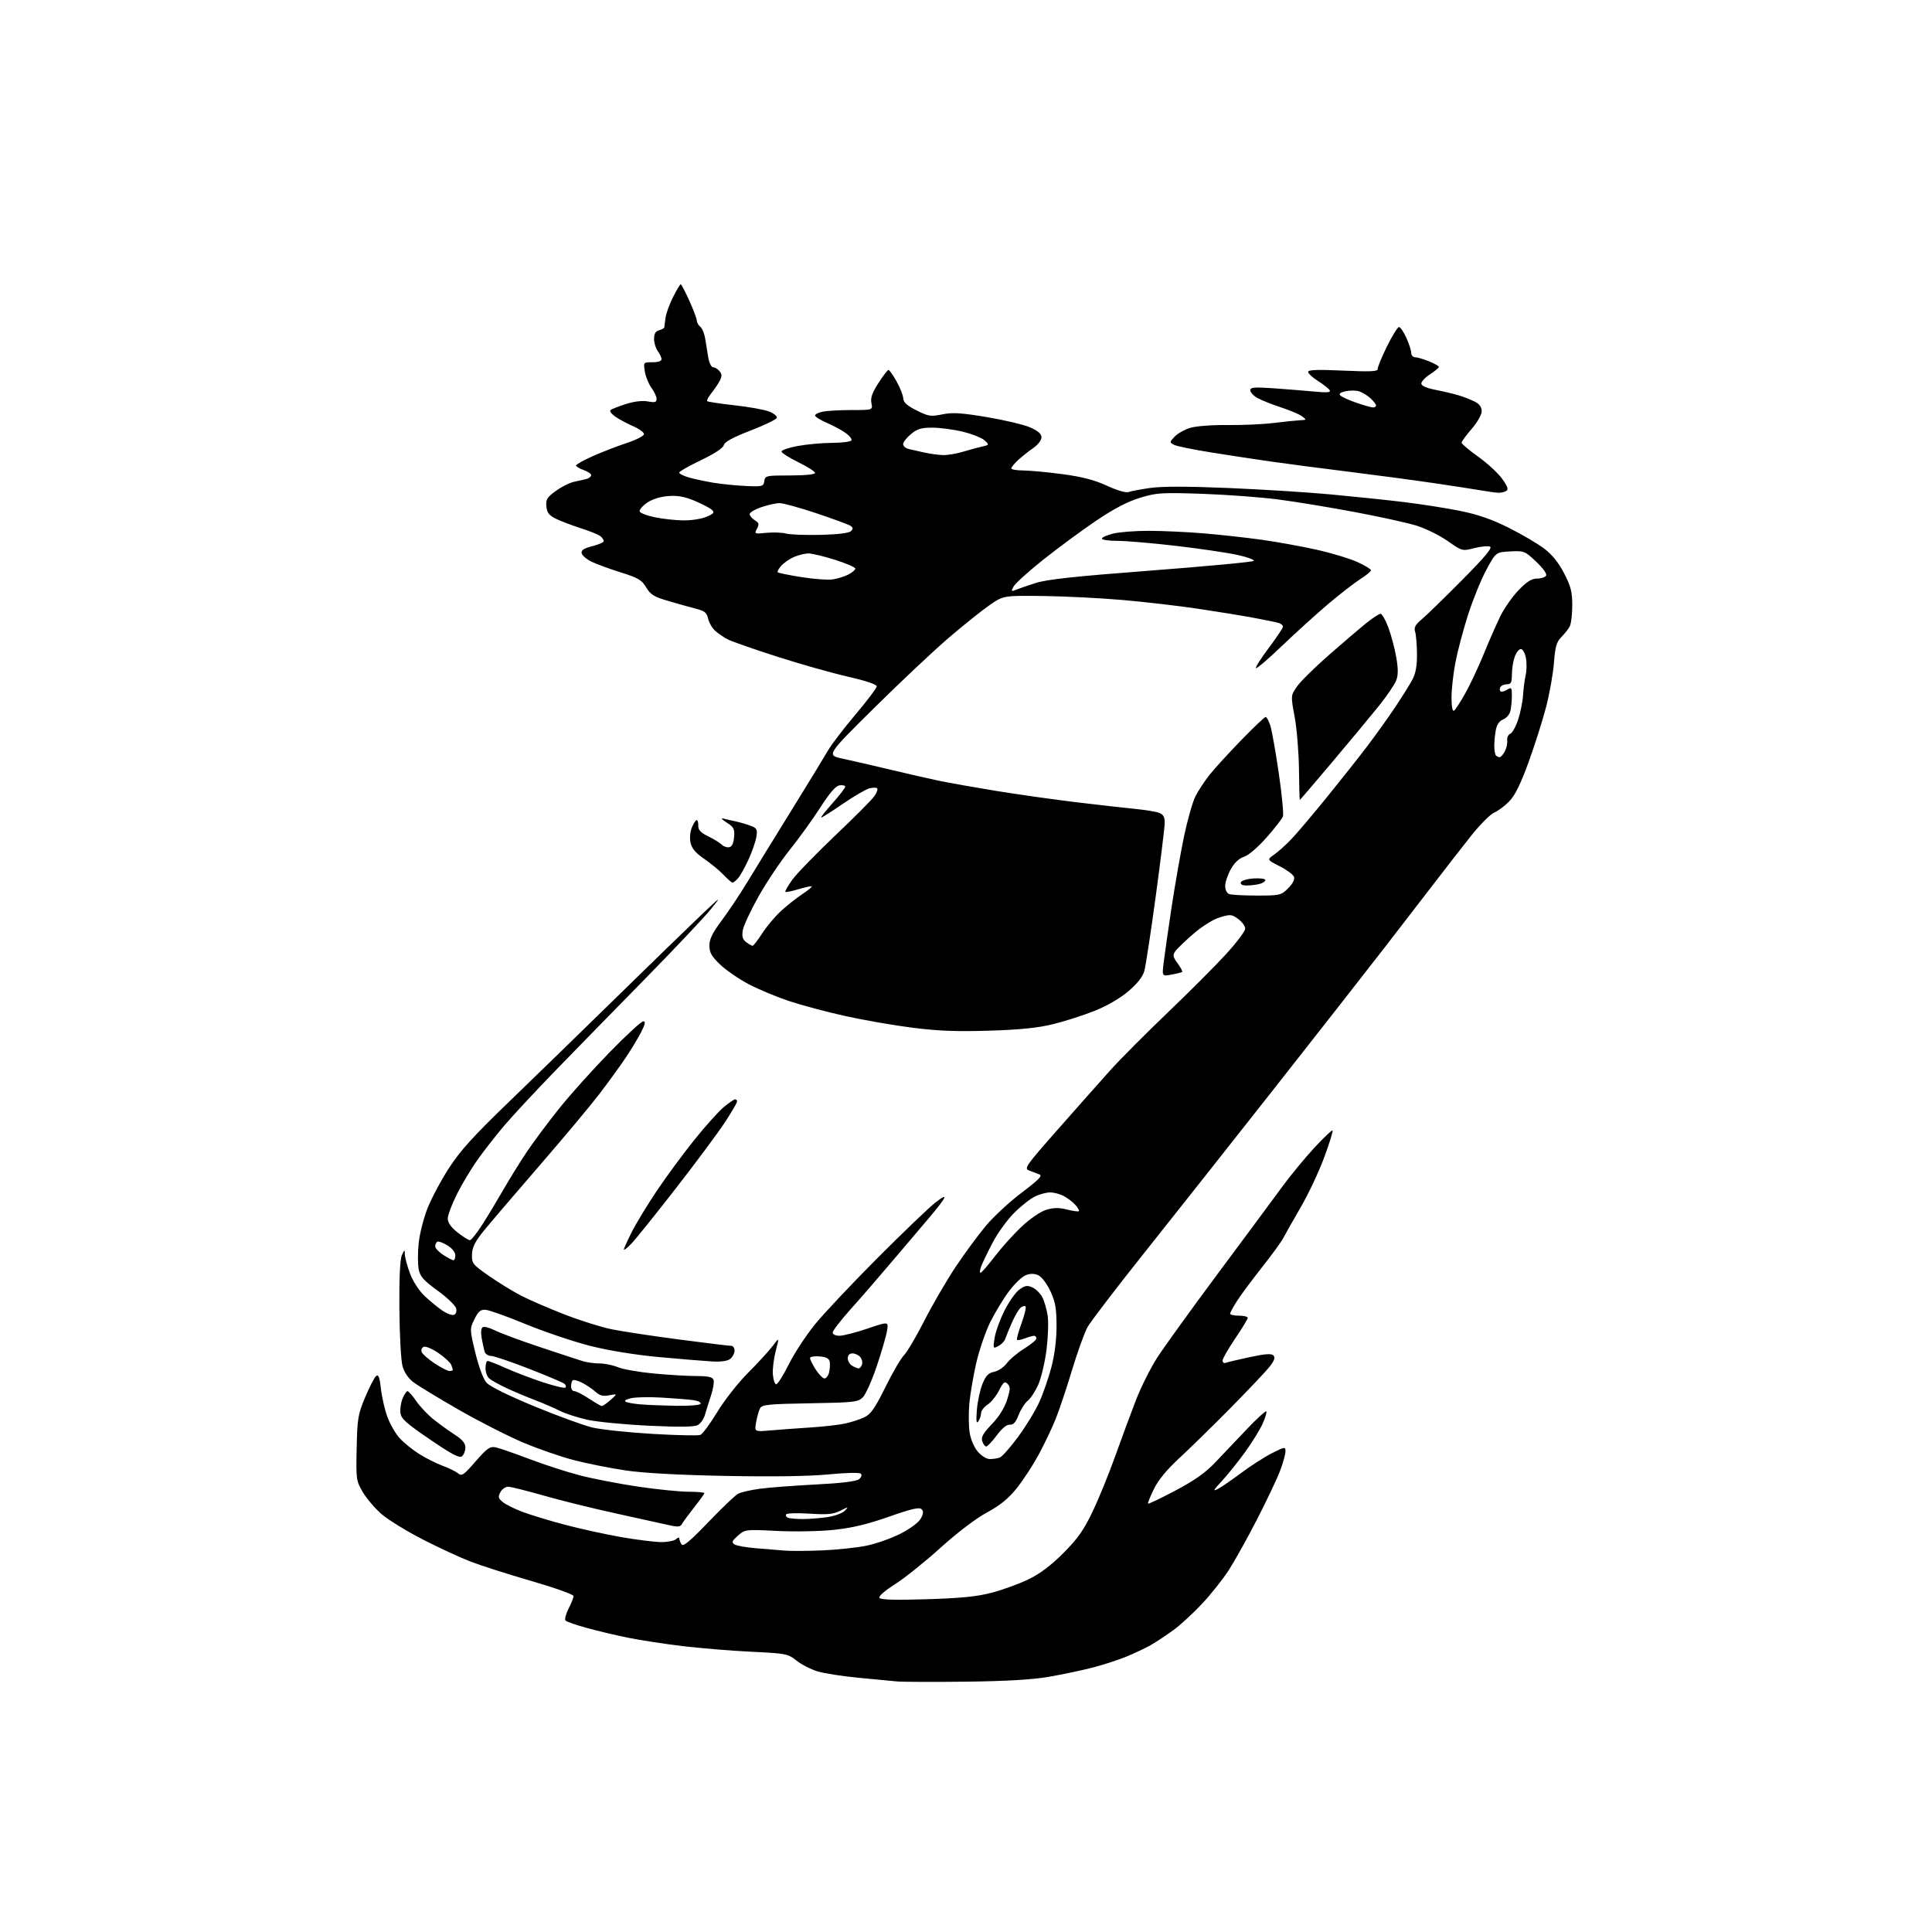 <?xml version="1.0" encoding="UTF-8" standalone="no"?>
<svg 
  version="1.1" 
  xmlns="http://www.w3.org/2000/svg" 
  xmlns:xlink="http://www.w3.org/1999/xlink" 
  xmlns:svg="http://www.w3.org/2000/svg"
  xmlns:rdf="http://www.w3.org/1999/02/22-rdf-syntax-ns#"
  xmlns:cc="http://creativecommons.org/ns#"
  xmlns:dc="http://purl.org/dc/elements/1.1/"
  viewBox="0 0 768 768"
  width="768"
  height="768"
>
<style>svg {background-color: white; }</style>"
<path stroke="none" fill="black" fill-rule="evenodd" d="M384.00,668.49C371.07,668.65 358.70,668.60 356.50,668.39C354.30,668.18 347.40,667.52 341.16,666.93C334.92,666.33 327.67,665.20 325.05,664.42C322.43,663.64 318.66,661.72 316.68,660.15C313.22,657.40 312.53,657.26 298.79,656.60C290.93,656.22 278.65,655.22 271.50,654.37C264.35,653.52 254.45,652.00 249.50,650.99C244.55,649.98 237.15,648.22 233.06,647.08C228.97,645.95 225.26,644.66 224.82,644.22C224.37,643.77 224.91,641.65 226.00,639.49C227.10,637.34 228.00,635.07 228.00,634.45C228.00,633.83 220.46,631.14 211.25,628.48C202.04,625.81 191.19,622.35 187.14,620.79C183.09,619.24 174.54,615.28 168.14,612.00C161.74,608.72 154.36,604.19 151.74,601.94C149.13,599.68 145.75,595.73 144.24,593.17C141.59,588.65 141.51,588.10 141.78,575.66C142.03,563.89 142.31,562.20 145.16,555.42C146.87,551.35 148.82,547.56 149.50,547.00C150.45,546.21 150.90,547.40 151.43,552.12C151.82,555.51 152.99,560.58 154.05,563.39C155.10,566.21 157.28,569.96 158.89,571.72C160.51,573.49 163.97,576.29 166.58,577.95C169.19,579.60 173.39,581.72 175.91,582.65C178.44,583.58 181.23,584.95 182.12,585.71C183.54,586.91 184.38,586.34 189.04,580.95C193.52,575.78 194.75,574.90 196.93,575.32C198.34,575.59 204.33,577.66 210.24,579.91C216.14,582.16 225.27,585.12 230.52,586.48C235.78,587.85 246.25,589.87 253.79,590.98C261.33,592.08 270.31,592.99 273.75,592.99C277.19,593.00 280.00,593.24 280.00,593.53C280.00,593.82 278.20,596.34 276.00,599.12C273.80,601.91 271.61,604.88 271.13,605.72C270.40,607.03 269.53,607.10 265.39,606.15C262.70,605.53 253.30,603.46 244.50,601.54C235.70,599.62 222.96,596.47 216.18,594.53C209.41,592.59 203.01,591.00 201.97,591.00C200.92,591.00 199.54,591.98 198.90,593.18C197.91,595.03 198.06,595.63 199.91,597.13C201.10,598.09 204.65,599.85 207.79,601.03C210.93,602.21 218.45,604.49 224.50,606.10C230.55,607.70 240.62,609.91 246.88,611.01C253.14,612.10 260.36,613.00 262.93,613.00C265.50,613.00 268.14,612.46 268.80,611.80C269.46,611.14 270.01,611.03 270.02,611.55C270.02,612.07 270.43,613.12 270.91,613.89C271.57,614.94 274.17,612.79 281.58,605.07C286.96,599.46 292.28,594.38 293.40,593.79C294.52,593.19 298.37,592.30 301.97,591.81C305.56,591.32 315.57,590.56 324.22,590.11C334.63,589.58 340.46,588.86 341.51,587.99C342.41,587.24 342.71,586.31 342.21,585.81C341.70,585.30 336.25,585.43 329.41,586.09C321.69,586.85 307.30,587.06 288.50,586.70C269.70,586.34 255.70,585.57 248.70,584.52C242.75,583.64 233.66,581.84 228.50,580.52C223.33,579.21 214.13,576.04 208.07,573.48C202.00,570.92 190.41,565.02 182.31,560.37C174.21,555.72 166.12,550.80 164.32,549.43C162.24,547.85 160.67,545.49 159.98,542.94C159.39,540.73 158.84,530.51 158.76,520.21C158.66,508.13 159.01,500.61 159.74,499.00C160.83,496.59 160.88,496.58 160.94,498.71C160.97,499.93 161.90,503.32 162.99,506.25C164.15,509.34 166.57,513.08 168.74,515.13C170.81,517.09 173.98,519.70 175.79,520.94C177.59,522.17 179.70,522.95 180.46,522.65C181.30,522.33 181.63,521.31 181.30,520.06C181.01,518.92 177.69,515.75 173.93,513.02C168.26,508.89 166.99,507.44 166.42,504.43C166.05,502.44 166.05,497.86 166.42,494.24C166.79,490.63 168.34,484.44 169.87,480.50C171.40,476.56 175.25,469.32 178.41,464.42C182.93,457.43 188.10,451.71 202.32,438.00C212.30,428.38 231.27,409.93 244.48,397.00C257.69,384.07 272.75,369.45 277.94,364.50C286.81,356.05 287.08,355.86 282.51,361.50C279.83,364.80 267.92,377.40 256.04,389.50C244.17,401.60 228.12,418.02 220.38,426.00C212.65,433.98 203.63,443.68 200.35,447.56C197.06,451.44 192.32,457.51 189.81,461.06C187.29,464.60 183.61,470.75 181.62,474.73C179.63,478.70 178.00,483.05 178.00,484.39C178.00,486.03 179.27,487.84 181.89,489.92C184.04,491.61 186.23,493.00 186.78,493.00C187.32,493.00 189.56,490.19 191.76,486.75C193.96,483.31 197.69,477.12 200.05,473.00C202.40,468.88 206.59,462.12 209.34,458.00C212.10,453.88 217.97,446.00 222.39,440.50C226.80,435.00 235.80,424.99 242.38,418.25C248.95,411.51 254.94,406.00 255.69,406.00C256.70,406.00 256.49,407.08 254.88,410.25C253.69,412.59 250.91,417.20 248.69,420.50C246.48,423.80 241.74,430.32 238.16,435.00C234.58,439.68 223.75,452.63 214.08,463.78C204.41,474.94 194.53,486.51 192.12,489.50C188.81,493.60 187.71,495.85 187.62,498.67C187.51,502.22 187.87,502.67 194.50,507.29C198.35,509.97 204.16,513.52 207.42,515.18C210.67,516.84 218.32,520.14 224.42,522.52C230.51,524.89 238.92,527.54 243.10,528.40C247.28,529.25 259.40,531.09 270.03,532.48C280.66,533.87 289.95,535.00 290.68,535.00C291.40,535.00 292.00,535.84 292.00,536.88C292.00,537.91 291.26,539.37 290.35,540.13C289.26,541.03 286.76,541.40 283.10,541.20C280.02,541.03 270.52,540.25 262.00,539.46C252.38,538.57 241.95,536.87 234.50,534.98C227.90,533.30 216.43,529.43 209.00,526.37C201.57,523.31 194.38,520.74 193.00,520.66C191.02,520.53 190.11,521.31 188.59,524.41C186.70,528.29 186.70,528.38 188.95,537.73C190.29,543.27 192.10,548.16 193.36,549.60C194.68,551.11 201.98,554.73 212.42,559.04C221.73,562.89 232.17,566.69 235.62,567.49C239.07,568.29 249.74,569.42 259.32,569.99C268.91,570.56 277.48,570.75 278.37,570.41C279.26,570.07 282.28,566.00 285.09,561.36C287.91,556.68 293.38,549.72 297.37,545.71C301.33,541.75 305.75,536.92 307.19,535.00C309.80,531.50 309.80,531.50 308.37,537.00C307.59,540.02 307.07,544.20 307.22,546.27C307.38,548.34 307.95,550.14 308.50,550.27C309.05,550.40 311.30,546.88 313.50,542.45C315.70,538.03 320.41,530.83 323.97,526.45C327.53,522.08 338.78,510.14 348.97,499.93C359.16,489.71 369.48,479.84 371.89,477.98C374.91,475.66 375.94,475.22 375.20,476.56C374.61,477.63 371.96,481.03 369.31,484.13C366.67,487.23 360.17,494.88 354.88,501.13C349.59,507.38 342.06,516.08 338.13,520.45C334.21,524.83 331.00,528.99 331.00,529.70C331.00,530.46 332.15,530.99 333.75,530.98C335.26,530.97 340.26,529.69 344.85,528.13C353.21,525.30 353.21,525.30 352.62,528.96C352.30,530.97 350.47,537.29 348.55,543.00C346.63,548.71 344.13,554.31 343.00,555.44C341.10,557.35 339.55,557.52 321.97,557.83C305.45,558.11 302.88,558.37 302.13,559.83C301.65,560.75 300.95,563.23 300.57,565.34C299.88,569.17 299.88,569.17 306.19,568.62C309.66,568.31 316.77,567.79 322.00,567.46C327.23,567.12 333.50,566.41 335.95,565.88C338.40,565.34 341.84,564.22 343.60,563.39C346.16,562.17 347.80,559.82 351.94,551.44C354.77,545.70 358.09,539.99 359.33,538.75C360.57,537.51 364.22,531.33 367.44,525.00C370.66,518.67 376.24,509.09 379.82,503.69C383.41,498.30 388.87,490.89 391.95,487.22C395.03,483.55 401.46,477.61 406.23,474.03C412.87,469.02 414.50,467.35 413.20,466.86C412.26,466.51 410.46,465.83 409.18,465.34C406.98,464.50 407.56,463.66 420.49,448.98C427.99,440.47 437.36,429.90 441.31,425.50C445.27,421.10 455.56,410.75 464.19,402.50C472.82,394.25 483.28,383.77 487.44,379.21C491.60,374.65 495.00,370.12 495.00,369.14C495.00,368.17 493.76,366.46 492.24,365.34C489.70,363.46 489.12,363.40 484.99,364.63C482.36,365.41 478.02,368.10 474.50,371.12C471.20,373.96 467.92,377.11 467.21,378.12C466.11,379.69 466.24,380.41 468.14,382.97C469.36,384.62 470.16,386.15 469.93,386.36C469.69,386.56 467.79,387.04 465.71,387.42C461.92,388.11 461.92,388.11 462.55,382.80C462.90,379.89 464.31,370.07 465.67,361.00C467.04,351.93 469.28,339.13 470.65,332.56C472.03,325.99 474.07,318.79 475.20,316.56C476.32,314.33 478.85,310.48 480.82,308.00C482.79,305.52 488.44,299.34 493.38,294.25C498.32,289.16 502.70,285.00 503.11,285.00C503.51,285.00 504.34,286.50 504.95,288.34C505.55,290.17 507.07,298.68 508.32,307.24C509.57,315.80 510.32,323.58 509.99,324.53C509.66,325.48 506.71,329.27 503.44,332.96C500.02,336.83 496.24,340.06 494.52,340.58C492.58,341.18 490.74,342.91 489.28,345.50C488.05,347.70 487.03,350.69 487.02,352.14C487.01,353.64 487.68,355.05 488.58,355.39C489.45,355.73 494.44,356.00 499.66,356.00C508.82,356.00 509.26,355.90 512.08,353.08C513.94,351.21 514.77,349.57 514.37,348.53C514.03,347.64 511.47,345.75 508.68,344.34C503.60,341.76 503.60,341.76 506.55,339.68C508.17,338.54 511.24,335.78 513.36,333.55C515.49,331.32 521.80,323.88 527.38,317.00C532.97,310.12 540.27,300.90 543.60,296.50C546.93,292.10 551.92,285.12 554.68,281.00C557.44,276.88 560.53,271.93 561.53,270.00C562.80,267.56 563.33,264.48 563.27,259.83C563.23,256.16 562.89,252.22 562.52,251.06C562.01,249.45 562.62,248.31 565.12,246.23C566.91,244.73 574.11,237.73 581.10,230.68C590.37,221.33 593.40,217.71 592.28,217.28C591.43,216.95 588.61,217.23 586.00,217.90C581.28,219.11 581.23,219.10 575.44,215.04C572.23,212.80 566.68,210.06 563.10,208.95C559.52,207.84 548.47,205.41 538.55,203.55C528.62,201.68 514.88,199.42 508.00,198.53C501.12,197.64 487.59,196.64 477.92,196.30C461.72,195.75 459.78,195.87 453.17,197.88C448.24,199.38 442.78,202.23 435.75,206.98C430.11,210.79 420.69,217.73 414.81,222.40C408.93,227.07 403.59,231.89 402.95,233.10C401.89,235.07 401.97,235.22 403.63,234.53C404.66,234.10 408.20,232.88 411.50,231.81C416.07,230.32 427.04,229.13 457.50,226.81C479.50,225.13 497.89,223.40 498.36,222.97C498.83,222.54 495.90,221.46 491.86,220.58C487.81,219.70 476.85,218.08 467.50,216.99C458.15,215.90 447.69,215.01 444.25,215.00C440.81,215.00 438.00,214.60 438.00,214.12C438.00,213.63 440.00,212.73 442.44,212.12C444.89,211.50 451.30,211.00 456.69,211.01C462.09,211.02 471.90,211.47 478.50,212.02C485.10,212.57 495.45,213.71 501.50,214.56C507.55,215.40 517.37,217.18 523.33,218.51C529.29,219.84 536.60,222.04 539.58,223.41C542.56,224.77 545.00,226.25 545.00,226.69C545.00,227.14 543.08,228.71 540.75,230.20C538.41,231.68 532.67,236.13 528.00,240.08C523.33,244.04 515.07,251.52 509.65,256.71C504.24,261.89 499.56,265.89 499.26,265.60C498.96,265.30 501.26,261.68 504.36,257.56C507.46,253.44 510.00,249.63 510.00,249.10C510.00,248.57 509.21,247.90 508.25,247.62C507.29,247.33 502.79,246.41 498.25,245.57C493.72,244.73 483.82,243.12 476.25,241.99C468.69,240.86 455.30,239.30 446.50,238.53C437.70,237.75 423.39,237.03 414.71,236.92C398.91,236.73 398.91,236.73 393.42,240.51C390.40,242.59 383.11,248.42 377.21,253.47C371.32,258.51 357.95,271.09 347.50,281.42C328.50,300.21 328.50,300.21 335.00,301.59C338.57,302.35 347.12,304.32 354.00,305.97C360.88,307.62 369.65,309.62 373.50,310.42C377.35,311.21 387.48,313.01 396.00,314.40C404.52,315.79 418.93,317.83 428.00,318.92C437.07,320.01 447.65,321.20 451.50,321.58C455.35,321.96 459.51,322.64 460.75,323.11C462.40,323.73 463.00,324.76 463.00,326.97C463.00,328.62 461.39,341.80 459.43,356.24C457.47,370.68 455.42,384.07 454.88,386.00C454.23,388.34 452.09,391.03 448.45,394.11C445.12,396.93 439.91,399.94 435.03,401.87C430.65,403.60 423.34,405.95 418.78,407.08C412.78,408.58 405.83,409.30 393.50,409.70C380.75,410.12 373.13,409.84 363.00,408.57C355.57,407.64 343.43,405.54 336.02,403.90C328.61,402.26 318.51,399.56 313.58,397.91C308.66,396.26 301.45,393.25 297.57,391.21C293.69,389.17 288.60,385.66 286.26,383.42C282.86,380.16 282.00,378.65 282.00,375.89C282.00,373.31 283.23,370.79 286.85,365.97C289.52,362.41 294.16,355.45 297.16,350.50C300.16,345.55 308.00,332.82 314.56,322.21C321.13,311.61 327.65,300.93 329.05,298.49C330.45,296.04 335.40,289.55 340.05,284.06C344.70,278.57 348.50,273.51 348.50,272.83C348.50,272.06 344.11,270.59 337.00,268.97C330.68,267.53 318.07,263.97 309.00,261.05C299.93,258.14 291.15,255.08 289.50,254.26C287.85,253.44 285.51,251.86 284.30,250.76C283.09,249.65 281.82,247.46 281.48,245.89C280.96,243.56 280.09,242.84 276.67,241.98C274.38,241.39 269.43,240.01 265.69,238.91C259.97,237.23 258.55,236.36 256.86,233.49C255.13,230.55 253.70,229.71 246.67,227.51C242.18,226.10 236.93,224.17 235.01,223.22C233.10,222.27 231.39,220.77 231.21,219.88C230.99,218.70 232.14,217.95 235.45,217.12C237.95,216.49 240.00,215.58 240.00,215.11C240.00,214.63 239.40,213.75 238.67,213.14C237.94,212.54 234.45,211.12 230.92,209.99C227.39,208.86 222.93,207.16 221.00,206.22C218.24,204.86 217.43,203.81 217.19,201.30C216.92,198.54 217.45,197.68 221.00,195.12C223.26,193.48 226.55,191.84 228.31,191.49C230.06,191.14 232.29,190.63 233.25,190.36C234.21,190.09 235.00,189.42 235.00,188.88C235.00,188.34 233.65,187.43 232.00,186.85C230.35,186.27 229.00,185.46 229.00,185.04C229.00,184.61 232.04,182.92 235.75,181.28C239.46,179.63 245.54,177.28 249.25,176.06C252.96,174.84 256.00,173.27 256.00,172.57C256.00,171.87 254.09,170.47 251.75,169.46C249.41,168.44 246.23,166.74 244.67,165.68C243.12,164.62 242.22,163.42 242.67,163.02C243.13,162.62 245.88,161.53 248.80,160.61C252.12,159.55 255.39,159.17 257.55,159.58C260.35,160.10 261.00,159.91 261.00,158.57C261.00,157.66 260.09,155.68 258.97,154.18C257.86,152.67 256.67,149.76 256.34,147.72C255.74,144.00 255.74,144.00 259.37,144.00C261.62,144.00 262.99,143.53 262.97,142.75C262.95,142.06 262.28,140.63 261.47,139.56C260.66,138.49 260.00,136.31 260.00,134.72C260.00,132.65 260.58,131.66 262.00,131.29C263.10,131.00 264.03,130.48 264.07,130.13C264.10,129.79 264.32,128.09 264.55,126.38C264.77,124.66 266.11,120.95 267.53,118.13C268.95,115.31 270.33,113.00 270.59,113.00C270.86,113.00 272.41,115.97 274.04,119.59C275.67,123.22 277.00,126.76 277.00,127.47C277.00,128.18 277.63,129.28 278.40,129.92C279.17,130.55 280.05,132.75 280.36,134.79C280.67,136.83 281.21,140.19 281.57,142.25C281.93,144.31 282.79,146.00 283.49,146.00C284.18,146.00 285.33,146.69 286.02,147.53C286.99,148.70 287.03,149.58 286.16,151.28C285.54,152.50 284.04,154.73 282.83,156.23C281.62,157.74 280.86,159.19 281.13,159.47C281.41,159.74 286.33,160.48 292.07,161.12C297.80,161.75 304.00,162.88 305.84,163.62C307.67,164.36 309.00,165.49 308.79,166.12C308.58,166.75 303.87,169.02 298.31,171.17C291.29,173.88 288.07,175.64 287.72,176.95C287.42,178.13 284.00,180.37 278.62,182.94C273.88,185.21 270.00,187.42 270.00,187.87C270.00,188.32 271.69,189.18 273.75,189.78C275.81,190.38 280.20,191.32 283.50,191.88C286.80,192.43 292.65,193.02 296.50,193.19C303.11,193.48 303.52,193.37 303.82,191.25C304.13,189.09 304.53,189.00 314.07,189.00C319.97,189.00 324.00,188.60 324.00,188.01C324.00,187.46 321.02,185.55 317.38,183.76C313.73,181.97 310.72,180.05 310.67,179.50C310.62,178.95 313.49,177.96 317.04,177.30C320.59,176.63 326.74,176.07 330.69,176.05C334.65,176.02 338.14,175.58 338.45,175.08C338.77,174.57 337.72,173.22 336.13,172.09C334.53,170.96 331.15,169.14 328.61,168.05C326.08,166.96 324.00,165.66 324.00,165.16C324.00,164.66 325.41,163.97 327.12,163.62C328.84,163.28 334.01,163.00 338.60,163.00C346.95,163.00 346.95,163.00 346.40,160.23C345.99,158.18 346.70,156.13 349.17,152.29C351.00,149.44 352.80,147.09 353.16,147.06C353.53,147.03 354.99,149.08 356.41,151.63C357.84,154.17 359.02,157.21 359.05,158.38C359.09,159.91 360.55,161.23 364.32,163.13C369.05,165.51 369.98,165.66 374.57,164.72C378.64,163.88 382.07,164.10 392.37,165.82C399.38,167.00 407.12,168.84 409.56,169.92C412.67,171.30 414.00,172.48 414.00,173.88C414.00,174.99 412.58,176.84 410.75,178.09C408.96,179.32 406.26,181.46 404.75,182.85C403.24,184.24 402.00,185.74 402.00,186.19C402.00,186.63 404.14,187.01 406.75,187.02C409.36,187.03 416.38,187.69 422.34,188.48C430.18,189.53 435.07,190.80 440.04,193.09C444.03,194.93 447.61,195.98 448.60,195.60C449.53,195.24 453.43,194.51 457.27,193.96C461.90,193.31 472.37,193.31 488.37,193.99C501.64,194.55 519.92,195.69 529.00,196.54C538.08,197.38 551.12,198.74 558.00,199.57C564.88,200.40 574.99,201.99 580.48,203.10C587.56,204.54 593.16,206.49 599.78,209.82C604.91,212.39 611.22,216.09 613.79,218.03C616.95,220.41 619.53,223.61 621.74,227.87C624.44,233.09 625.00,235.29 625.00,240.65C625.00,244.22 624.54,247.99 623.98,249.04C623.41,250.10 621.91,252.00 620.64,253.27C618.76,255.15 618.21,257.06 617.71,263.54C617.37,267.92 615.96,275.83 614.58,281.11C613.20,286.40 610.08,296.24 607.63,302.97C604.49,311.61 602.24,316.19 599.96,318.54C598.19,320.37 595.49,322.38 593.97,323.01C592.44,323.65 588.28,327.84 584.71,332.34C581.15,336.84 574.92,344.84 570.87,350.12C566.82,355.40 557.65,367.29 550.50,376.54C543.35,385.78 523.13,411.61 505.56,433.93C487.99,456.24 464.84,485.52 454.10,499.00C443.37,512.48 433.57,525.31 432.33,527.52C431.10,529.73 428.33,537.38 426.18,544.52C424.03,551.66 421.08,560.47 419.63,564.10C418.17,567.72 415.11,574.15 412.82,578.37C410.52,582.59 406.59,588.59 404.07,591.71C400.79,595.78 397.48,598.46 392.31,601.24C387.98,603.57 380.63,609.16 373.81,615.31C367.59,620.93 359.45,627.45 355.71,629.80C351.68,632.35 349.20,634.52 349.61,635.18C350.08,635.94 355.75,636.11 368.39,635.72C382.11,635.30 388.40,634.67 394.34,633.10C398.66,631.96 405.18,629.59 408.84,627.81C413.39,625.61 417.78,622.30 422.70,617.37C428.42,611.63 430.81,608.24 434.35,600.82C436.80,595.70 440.89,585.65 443.44,578.50C445.99,571.35 449.69,561.37 451.65,556.32C453.62,551.28 457.35,543.83 459.95,539.77C462.55,535.72 473.41,520.66 484.09,506.31C494.76,491.96 506.26,476.46 509.62,471.86C512.99,467.26 518.79,460.22 522.50,456.21C526.22,452.20 529.46,449.13 529.71,449.38C529.97,449.63 528.46,454.49 526.36,460.17C524.26,465.85 520.05,474.77 517.00,480.00C513.96,485.23 510.85,490.70 510.11,492.16C509.36,493.63 505.60,498.80 501.75,503.66C497.90,508.52 493.46,514.50 491.87,516.95C490.29,519.39 489.00,521.75 489.00,522.20C489.00,522.64 490.57,523.00 492.50,523.00C494.43,523.00 496.00,523.39 496.00,523.86C496.00,524.34 493.75,528.04 491.00,532.10C488.25,536.16 486.00,540.09 486.00,540.84C486.00,541.60 486.56,542.00 487.25,541.74C487.94,541.48 492.23,540.46 496.80,539.48C502.87,538.17 505.39,537.99 506.20,538.80C507.01,539.61 506.62,540.79 504.74,543.20C503.34,545.02 496.40,552.35 489.34,559.51C482.28,566.66 473.09,575.66 468.92,579.51C463.89,584.15 460.44,588.33 458.68,591.93C457.22,594.91 456.18,597.52 456.38,597.72C456.58,597.91 461.49,595.57 467.28,592.50C474.97,588.43 479.26,585.39 483.16,581.25C486.10,578.14 491.73,572.20 495.69,568.06C499.64,563.92 503.10,560.76 503.38,561.04C503.65,561.32 503.00,563.52 501.92,565.93C500.84,568.34 497.64,573.50 494.81,577.41C491.97,581.31 487.82,586.47 485.58,588.87C482.37,592.31 482.03,592.96 484.00,591.95C485.38,591.25 489.65,588.32 493.50,585.44C497.35,582.57 502.86,579.04 505.75,577.59C510.76,575.08 511.00,575.06 511.00,576.95C511.00,578.03 510.06,581.45 508.90,584.53C507.75,587.62 503.64,596.30 499.77,603.82C495.91,611.34 490.84,620.45 488.52,624.06C486.19,627.67 481.41,633.70 477.89,637.46C474.38,641.22 469.25,645.94 466.50,647.95C463.75,649.95 459.75,652.61 457.61,653.85C455.47,655.08 450.97,657.22 447.61,658.59C444.25,659.95 438.12,661.93 434.00,662.98C429.88,664.03 422.23,665.63 417.00,666.54C410.45,667.69 400.20,668.29 384.00,668.49zM327.00,616.30C332.77,616.05 340.60,615.22 344.38,614.45C348.16,613.68 354.24,611.55 357.88,609.70C361.73,607.75 365.12,605.25 365.99,603.71C367.11,601.72 367.19,600.79 366.32,599.92C365.45,599.05 362.28,599.78 353.38,602.91C344.97,605.88 338.73,607.37 331.55,608.13C325.95,608.73 315.89,608.92 308.84,608.57C296.33,607.94 296.15,607.96 293.34,610.45C291.00,612.52 290.76,613.13 291.95,613.92C292.75,614.44 296.57,615.13 300.45,615.45C304.33,615.76 309.52,616.19 312.00,616.39C314.48,616.59 321.23,616.55 327.00,616.30zM319.00,603.85C321.48,603.85 325.88,603.52 328.79,603.10C331.71,602.68 334.85,601.55 335.79,600.57C337.43,598.86 337.36,598.85 334.04,600.53C331.22,601.95 328.96,602.16 321.81,601.70C316.98,601.39 312.80,601.51 312.51,601.98C312.22,602.45 312.55,603.06 313.24,603.34C313.93,603.61 316.52,603.84 319.00,603.85zM183.66,578.87C182.62,579.73 179.74,578.22 170.91,572.20C161.43,565.74 159.44,563.95 159.17,561.61C158.99,560.05 159.39,557.48 160.04,555.89C160.70,554.30 161.58,553.00 161.99,553.00C162.39,553.00 163.97,554.79 165.49,556.98C167.00,559.17 170.10,562.44 172.37,564.25C174.64,566.07 178.41,568.78 180.75,570.29C183.78,572.24 185.00,573.71 185.00,575.39C185.00,576.69 184.40,578.26 183.66,578.87zM393.51,580.00C394.79,580.00 396.57,579.72 397.47,579.37C398.37,579.03 401.63,575.34 404.71,571.18C407.78,567.02 411.56,560.83 413.10,557.43C414.65,554.03 416.83,547.73 417.95,543.44C419.25,538.47 420.00,532.51 419.99,527.06C419.98,520.09 419.53,517.52 417.54,513.25C416.15,510.28 414.08,507.54 412.77,506.94C411.18,506.22 409.60,506.20 407.79,506.89C406.34,507.44 403.35,510.28 401.15,513.20C398.95,516.11 395.59,521.65 393.67,525.50C391.76,529.35 389.22,536.77 388.03,542.00C386.85,547.23 385.62,554.48 385.31,558.12C384.99,561.75 385.04,566.81 385.43,569.36C385.83,572.05 387.18,575.25 388.65,577.00C390.13,578.75 392.15,580.00 393.51,580.00zM392.04,575.00C391.54,575.00 390.83,574.05 390.46,572.89C389.95,571.26 390.81,569.72 394.26,566.14C397.08,563.21 399.30,559.66 400.31,556.50C401.66,552.27 401.69,551.29 400.54,550.12C399.38,548.95 398.86,549.35 397.14,552.72C396.03,554.91 393.96,557.45 392.56,558.37C391.15,559.29 389.99,560.82 389.98,561.77C389.98,562.72 389.49,564.17 388.91,565.00C388.13,566.10 387.97,564.91 388.32,560.50C388.58,557.20 389.57,552.56 390.52,550.20C391.89,546.82 392.89,545.77 395.20,545.31C396.82,544.99 399.08,543.46 400.22,541.92C401.36,540.38 404.47,537.76 407.14,536.10C409.81,534.44 412.00,532.61 412.00,532.04C412.00,531.47 411.58,531.00 411.07,531.00C410.55,531.00 408.91,531.46 407.43,532.03C405.94,532.59 404.52,532.86 404.28,532.61C404.03,532.37 404.83,529.42 406.06,526.06C407.28,522.70 408.01,519.67 407.67,519.33C407.33,518.99 406.45,519.21 405.71,519.83C404.97,520.44 403.42,523.09 402.26,525.72C401.11,528.35 399.92,531.26 399.63,532.18C399.35,533.11 398.12,534.40 396.91,535.05C394.76,536.20 394.72,536.12 395.37,531.86C395.74,529.46 397.49,524.59 399.27,521.04C401.05,517.49 403.72,513.70 405.22,512.62C407.47,510.99 408.37,510.85 410.42,511.78C411.79,512.40 413.56,514.18 414.36,515.72C415.15,517.26 416.11,520.55 416.47,523.01C416.84,525.48 416.63,531.52 416.02,536.43C415.40,541.35 413.96,547.55 412.81,550.22C411.66,552.89 409.76,555.84 408.58,556.79C407.40,557.73 405.74,560.30 404.90,562.50C403.78,565.39 402.83,566.45 401.43,566.33C400.20,566.22 398.31,567.76 396.22,570.58C394.41,573.01 392.53,575.00 392.04,575.00zM277.45,566.45C276.06,567.25 270.46,567.33 258.00,566.75C248.38,566.29 237.35,565.23 233.50,564.38C229.65,563.53 224.74,561.94 222.58,560.84C220.42,559.75 215.92,557.81 212.58,556.53C209.24,555.26 204.16,553.11 201.29,551.76C198.43,550.41 195.39,548.74 194.54,548.03C193.69,547.33 193.00,545.46 193.00,543.88C193.00,542.29 193.39,541.00 193.86,541.00C194.34,541.00 197.60,542.29 201.11,543.86C204.63,545.44 211.24,547.96 215.81,549.47C220.39,550.97 224.41,551.93 224.75,551.59C225.09,551.25 224.95,550.58 224.43,550.11C223.92,549.64 217.58,546.95 210.35,544.13C203.12,541.31 196.29,539.00 195.17,539.00C194.05,539.00 192.90,538.21 192.62,537.25C192.34,536.29 191.82,533.86 191.46,531.86C191.08,529.69 191.25,527.97 191.88,527.58C192.46,527.22 194.63,527.79 196.72,528.84C198.80,529.90 206.80,532.87 214.50,535.44C222.20,538.01 229.88,540.54 231.57,541.05C233.26,541.57 236.31,542.00 238.35,542.00C240.39,542.00 243.67,542.67 245.63,543.49C247.59,544.31 253.99,545.43 259.85,545.99C265.71,546.54 273.33,547.00 276.78,547.00C281.43,547.00 283.21,547.39 283.63,548.49C283.95,549.31 283.50,552.12 282.63,554.74C281.77,557.36 280.69,560.81 280.23,562.41C279.77,564.02 278.52,565.83 277.45,566.45zM239.19,558.92C239.58,558.97 241.15,557.88 242.69,556.52C245.50,554.03 245.50,554.03 242.21,554.65C239.71,555.12 238.38,554.78 236.71,553.25C235.49,552.14 233.09,550.52 231.38,549.66C229.66,548.79 227.97,548.36 227.63,548.71C227.28,549.05 227.00,550.16 227.00,551.17C227.00,552.17 227.58,553.00 228.30,553.00C229.01,553.00 231.60,554.32 234.05,555.92C236.50,557.53 238.81,558.88 239.19,558.92zM268.69,558.83C273.75,558.92 278.15,558.57 278.47,558.05C278.79,557.53 277.58,556.88 275.78,556.60C273.98,556.33 268.23,555.86 263.00,555.56C257.77,555.26 252.15,555.41 250.50,555.88C248.42,556.49 247.96,556.94 249.00,557.34C249.82,557.67 252.53,558.10 255.00,558.29C257.48,558.49 263.64,558.73 268.69,558.83zM327.73,547.96C328.41,547.98 329.24,546.91 329.57,545.58C329.90,544.25 330.02,542.34 329.83,541.33C329.58,540.02 328.42,539.41 325.74,539.19C323.68,539.02 322.00,539.33 322.00,539.87C322.00,540.42 323.01,542.45 324.25,544.39C325.49,546.33 327.05,547.93 327.73,547.96zM178.67,545.00C179.40,545.00 180.00,544.81 180.00,544.58C180.00,544.35 179.72,543.44 179.38,542.55C179.04,541.66 176.76,539.56 174.32,537.88C171.89,536.20 169.25,535.07 168.46,535.38C167.68,535.68 167.29,536.60 167.61,537.43C167.93,538.26 170.25,540.30 172.77,541.97C175.28,543.64 177.94,545.00 178.67,545.00zM341.28,543.97C341.71,543.99 342.32,543.32 342.64,542.49C342.96,541.66 342.67,540.31 341.99,539.49C341.31,538.67 339.91,538.00 338.88,538.00C337.68,538.00 337.00,538.71 337.00,539.95C337.00,541.02 337.79,542.36 338.75,542.92C339.71,543.48 340.85,543.95 341.28,543.97zM389.77,505.96C390.17,505.94 392.75,502.98 395.50,499.38C398.25,495.79 403.10,490.42 406.27,487.46C409.60,484.35 413.70,481.57 415.95,480.90C418.84,480.03 420.99,480.01 424.15,480.81C426.51,481.41 428.63,481.70 428.88,481.46C429.12,481.21 428.46,480.06 427.41,478.90C426.36,477.74 424.29,476.17 422.80,475.40C421.32,474.63 418.91,474.00 417.45,474.00C415.99,474.00 413.30,474.71 411.46,475.59C409.62,476.46 405.88,479.40 403.16,482.13C400.43,484.85 396.61,490.12 394.66,493.84C392.70,497.55 390.64,501.81 390.08,503.30C389.51,504.78 389.38,505.98 389.77,505.96zM180.25,500.98C180.66,500.99 181.00,500.09 181.00,498.99C181.00,497.79 179.70,496.18 177.82,495.04C176.07,493.97 174.27,493.33 173.82,493.61C173.37,493.89 173.00,494.72 173.00,495.46C173.00,496.20 174.46,497.74 176.25,498.88C178.04,500.03 179.84,500.97 180.25,500.98zM250.89,494.48C249.30,496.12 248.00,497.12 248.00,496.70C248.00,496.28 249.41,493.16 251.13,489.75C252.85,486.34 257.35,478.95 261.13,473.31C264.91,467.68 271.62,458.57 276.04,453.08C280.46,447.58 285.73,441.72 287.76,440.04C289.79,438.37 291.80,437.00 292.23,437.00C292.65,437.00 293.00,437.39 293.00,437.87C293.00,438.35 290.83,442.06 288.17,446.12C285.52,450.18 276.70,462.05 268.57,472.50C260.44,482.95 252.49,492.84 250.89,494.48zM299.15,375.97C299.50,375.99 301.21,373.78 302.95,371.08C304.69,368.37 308.05,364.36 310.42,362.18C312.79,359.99 316.60,356.97 318.89,355.46C321.17,353.94 322.88,352.55 322.69,352.35C322.49,352.16 320.14,352.66 317.46,353.46C314.78,354.27 312.41,354.75 312.19,354.52C311.97,354.30 313.21,352.15 314.94,349.73C316.67,347.32 324.40,339.36 332.11,332.03C339.83,324.71 346.84,317.65 347.70,316.33C348.57,315.01 349.01,313.67 348.68,313.35C348.36,313.02 346.97,313.04 345.60,313.39C344.22,313.73 339.49,316.49 335.08,319.51C330.67,322.53 326.78,325.00 326.45,325.00C326.11,325.00 328.13,322.44 330.92,319.30C333.71,316.17 336.00,313.21 336.00,312.73C336.00,312.25 334.99,312.00 333.77,312.18C332.21,312.40 329.85,315.11 326.02,321.09C322.98,325.81 317.55,333.33 313.95,337.80C310.36,342.27 304.80,350.56 301.61,356.21C298.42,361.87 295.57,367.98 295.27,369.79C294.86,372.27 295.19,373.43 296.61,374.51C297.65,375.29 298.79,375.95 299.15,375.97zM495.67,351.99C493.84,352.00 492.98,351.55 493.24,350.75C493.47,350.05 495.72,349.37 498.33,349.20C500.90,349.03 503.00,349.31 503.00,349.83C503.00,350.34 501.99,351.04 500.75,351.37C499.51,351.70 497.23,351.98 495.67,351.99zM291.10,350.87C290.77,350.80 289.14,349.34 287.49,347.62C285.83,345.91 282.38,343.08 279.83,341.34C276.55,339.10 275.00,337.26 274.51,335.02C274.10,333.19 274.32,330.64 275.03,328.93C275.70,327.32 276.56,326.00 276.95,326.00C277.34,326.00 277.62,327.01 277.58,328.25C277.52,329.92 278.53,331.00 281.50,332.44C283.70,333.51 286.12,335.00 286.87,335.74C287.63,336.49 288.98,336.96 289.87,336.79C290.96,336.59 291.60,335.24 291.81,332.76C292.08,329.49 291.72,328.79 288.81,326.94C286.99,325.79 286.40,325.08 287.50,325.38C288.60,325.67 290.85,326.19 292.50,326.53C294.15,326.88 296.78,327.65 298.35,328.25C300.90,329.21 301.15,329.69 300.66,332.70C300.36,334.55 298.94,338.63 297.51,341.76C296.08,344.89 294.18,348.25 293.30,349.22C292.41,350.20 291.42,350.94 291.10,350.87zM516.69,318.00C516.58,317.99 516.44,312.48 516.36,305.75C516.28,299.01 515.51,289.68 514.65,285.00C513.07,276.50 513.07,276.50 515.57,272.90C516.95,270.91 522.67,265.27 528.29,260.35C533.90,255.44 540.57,249.75 543.10,247.71C545.63,245.67 548.19,244.00 548.78,244.00C549.37,244.00 550.77,246.44 551.89,249.42C553.00,252.41 554.41,257.70 555.02,261.19C555.83,265.85 555.83,268.32 555.01,270.48C554.40,272.09 551.35,276.58 548.25,280.46C545.14,284.33 536.81,294.36 529.74,302.75C522.67,311.14 516.79,318.00 516.69,318.00zM596.13,301.00C596.57,301.00 597.49,299.99 598.16,298.75C598.84,297.51 599.28,295.55 599.14,294.38C599.00,293.21 599.54,292.01 600.34,291.70C601.14,291.39 602.55,288.87 603.47,286.10C604.39,283.33 605.28,278.91 605.44,276.28C605.61,273.65 606.08,270.05 606.49,268.29C606.90,266.52 606.94,263.48 606.57,261.54C606.20,259.55 605.31,258.00 604.55,258.00C603.81,258.00 602.70,259.42 602.10,261.15C601.49,262.88 601.00,266.03 601.00,268.15C601.00,271.29 600.64,272.00 599.06,272.00C597.99,272.00 596.82,272.48 596.46,273.07C596.10,273.65 596.09,274.42 596.45,274.78C596.80,275.13 597.97,274.88 599.05,274.20C600.86,273.07 601.00,273.26 600.99,276.74C600.98,278.81 600.69,281.55 600.35,282.83C600.01,284.11 598.73,285.53 597.50,286.00C596.10,286.53 595.05,288.02 594.64,290.05C594.29,291.81 594.00,294.69 594.00,296.46C594.00,298.22 594.30,299.97 594.67,300.33C595.03,300.70 595.69,301.00 596.13,301.00zM577.98,282.52C578.51,282.18 580.54,279.06 582.49,275.58C584.44,272.10 587.75,265.03 589.86,259.87C591.96,254.72 594.92,247.97 596.44,244.88C597.96,241.79 601.19,237.18 603.63,234.63C606.92,231.20 608.82,230.00 610.98,230.00C612.57,230.00 614.20,229.48 614.60,228.84C615.02,228.16 613.41,225.89 610.66,223.29C606.16,219.04 605.83,218.91 600.32,219.20C594.64,219.50 594.64,219.50 590.85,226.50C588.76,230.35 585.48,238.45 583.54,244.50C581.61,250.55 579.35,259.10 578.52,263.50C577.68,267.90 577.00,274.11 577.00,277.31C577.00,280.83 577.38,282.88 577.98,282.52zM330.97,230.33C332.87,230.05 335.68,229.18 337.22,228.39C338.75,227.60 340.00,226.53 340.00,226.02C340.00,225.51 336.38,223.94 331.95,222.54C327.52,221.14 322.78,220.00 321.42,220.00C320.05,220.00 317.49,220.61 315.72,221.36C313.95,222.11 311.64,223.69 310.59,224.87C309.54,226.05 308.90,227.23 309.17,227.50C309.44,227.77 313.67,228.63 318.58,229.41C323.49,230.19 329.06,230.61 330.97,230.33zM326.28,212.62C333.07,212.45 337.50,211.90 338.27,211.13C339.22,210.18 339.16,209.71 337.99,208.97C337.17,208.46 331.10,206.22 324.50,204.02C317.90,201.81 311.34,200.00 309.93,200.00C308.51,200.00 305.25,200.72 302.68,201.59C300.11,202.47 298.00,203.71 298.00,204.35C298.00,204.99 298.91,206.09 300.02,206.78C301.72,207.84 301.86,208.39 300.91,210.18C299.80,212.24 299.92,212.29 304.63,211.81C307.31,211.54 310.85,211.67 312.50,212.10C314.15,212.53 320.35,212.76 326.28,212.62zM271.28,206.86C274.52,206.94 278.67,206.33 280.72,205.47C283.83,204.17 284.16,203.75 282.94,202.63C282.15,201.91 279.05,200.30 276.06,199.05C272.03,197.37 269.29,196.89 265.47,197.21C262.26,197.48 259.11,198.50 257.11,199.92C255.35,201.18 254.07,202.70 254.27,203.31C254.47,203.92 257.08,204.94 260.07,205.57C263.06,206.21 268.10,206.79 271.28,206.86zM595.50,195.87C594.40,195.81 591.48,195.41 589.00,194.98C586.52,194.55 578.20,193.27 570.50,192.12C562.80,190.98 547.27,188.90 536.00,187.50C524.73,186.10 510.77,184.27 505.00,183.44C499.23,182.61 488.65,181.00 481.50,179.86C474.35,178.72 467.67,177.35 466.66,176.81C464.89,175.87 464.90,175.73 466.94,173.56C468.11,172.32 470.93,170.74 473.19,170.06C475.51,169.37 481.96,168.89 487.91,168.96C493.73,169.04 502.10,168.66 506.50,168.12C510.90,167.58 515.62,167.10 517.00,167.04C519.39,166.94 519.42,166.87 517.60,165.50C516.56,164.71 512.74,163.09 509.10,161.90C505.47,160.71 501.26,159.02 499.75,158.15C498.24,157.28 497.00,155.92 497.00,155.14C497.00,153.95 498.59,153.82 506.25,154.35C511.34,154.71 518.61,155.29 522.40,155.65C527.61,156.14 529.12,156.01 528.57,155.11C528.16,154.45 526.07,152.81 523.92,151.45C521.76,150.09 520.00,148.46 520.00,147.83C520.00,147.00 523.77,146.86 533.88,147.32C544.56,147.81 547.74,147.67 547.64,146.73C547.57,146.05 549.23,142.01 551.32,137.75C553.42,133.49 555.58,130.00 556.12,130.00C556.66,130.00 557.97,131.91 559.03,134.25C560.09,136.59 560.97,139.29 560.98,140.25C560.99,141.21 561.67,142.00 562.48,142.00C563.29,142.00 565.77,142.72 567.98,143.61C570.19,144.49 571.99,145.51 571.99,145.86C571.98,146.21 570.41,147.52 568.49,148.76C566.57,150.00 565.00,151.66 565.00,152.44C565.00,153.37 566.98,154.25 570.75,154.99C573.91,155.62 578.08,156.61 580.00,157.20C581.92,157.79 584.74,158.89 586.25,159.66C588.11,160.60 589.00,161.84 589.00,163.46C589.00,164.84 587.29,167.86 585.00,170.50C582.80,173.04 581.00,175.50 581.00,175.97C581.00,176.44 583.95,178.93 587.56,181.51C591.17,184.08 595.46,188.03 597.08,190.27C599.31,193.35 599.73,194.55 598.77,195.16C598.07,195.61 596.60,195.92 595.50,195.87zM374.81,180.90C376.63,180.95 380.23,180.36 382.81,179.57C385.39,178.79 388.81,177.86 390.41,177.51C393.26,176.89 393.29,176.84 391.41,175.07C390.36,174.07 386.48,172.53 382.79,171.63C379.11,170.73 373.63,170.00 370.62,170.00C366.20,170.00 364.57,170.49 362.08,172.59C360.38,174.01 359.00,175.80 359.00,176.57C359.00,177.34 360.01,178.20 361.25,178.49C362.49,178.77 365.30,179.41 367.50,179.90C369.70,180.40 372.99,180.84 374.81,180.90zM545.75,161.97C546.44,161.99 547.00,161.63 547.00,161.17C547.00,160.72 545.99,159.42 544.75,158.29C543.51,157.16 541.48,155.92 540.23,155.54C538.98,155.16 536.57,155.16 534.88,155.53C532.77,155.99 532.13,156.53 532.83,157.23C533.40,157.80 536.25,159.09 539.18,160.10C542.11,161.11 545.06,161.95 545.75,161.97z" />

</svg>